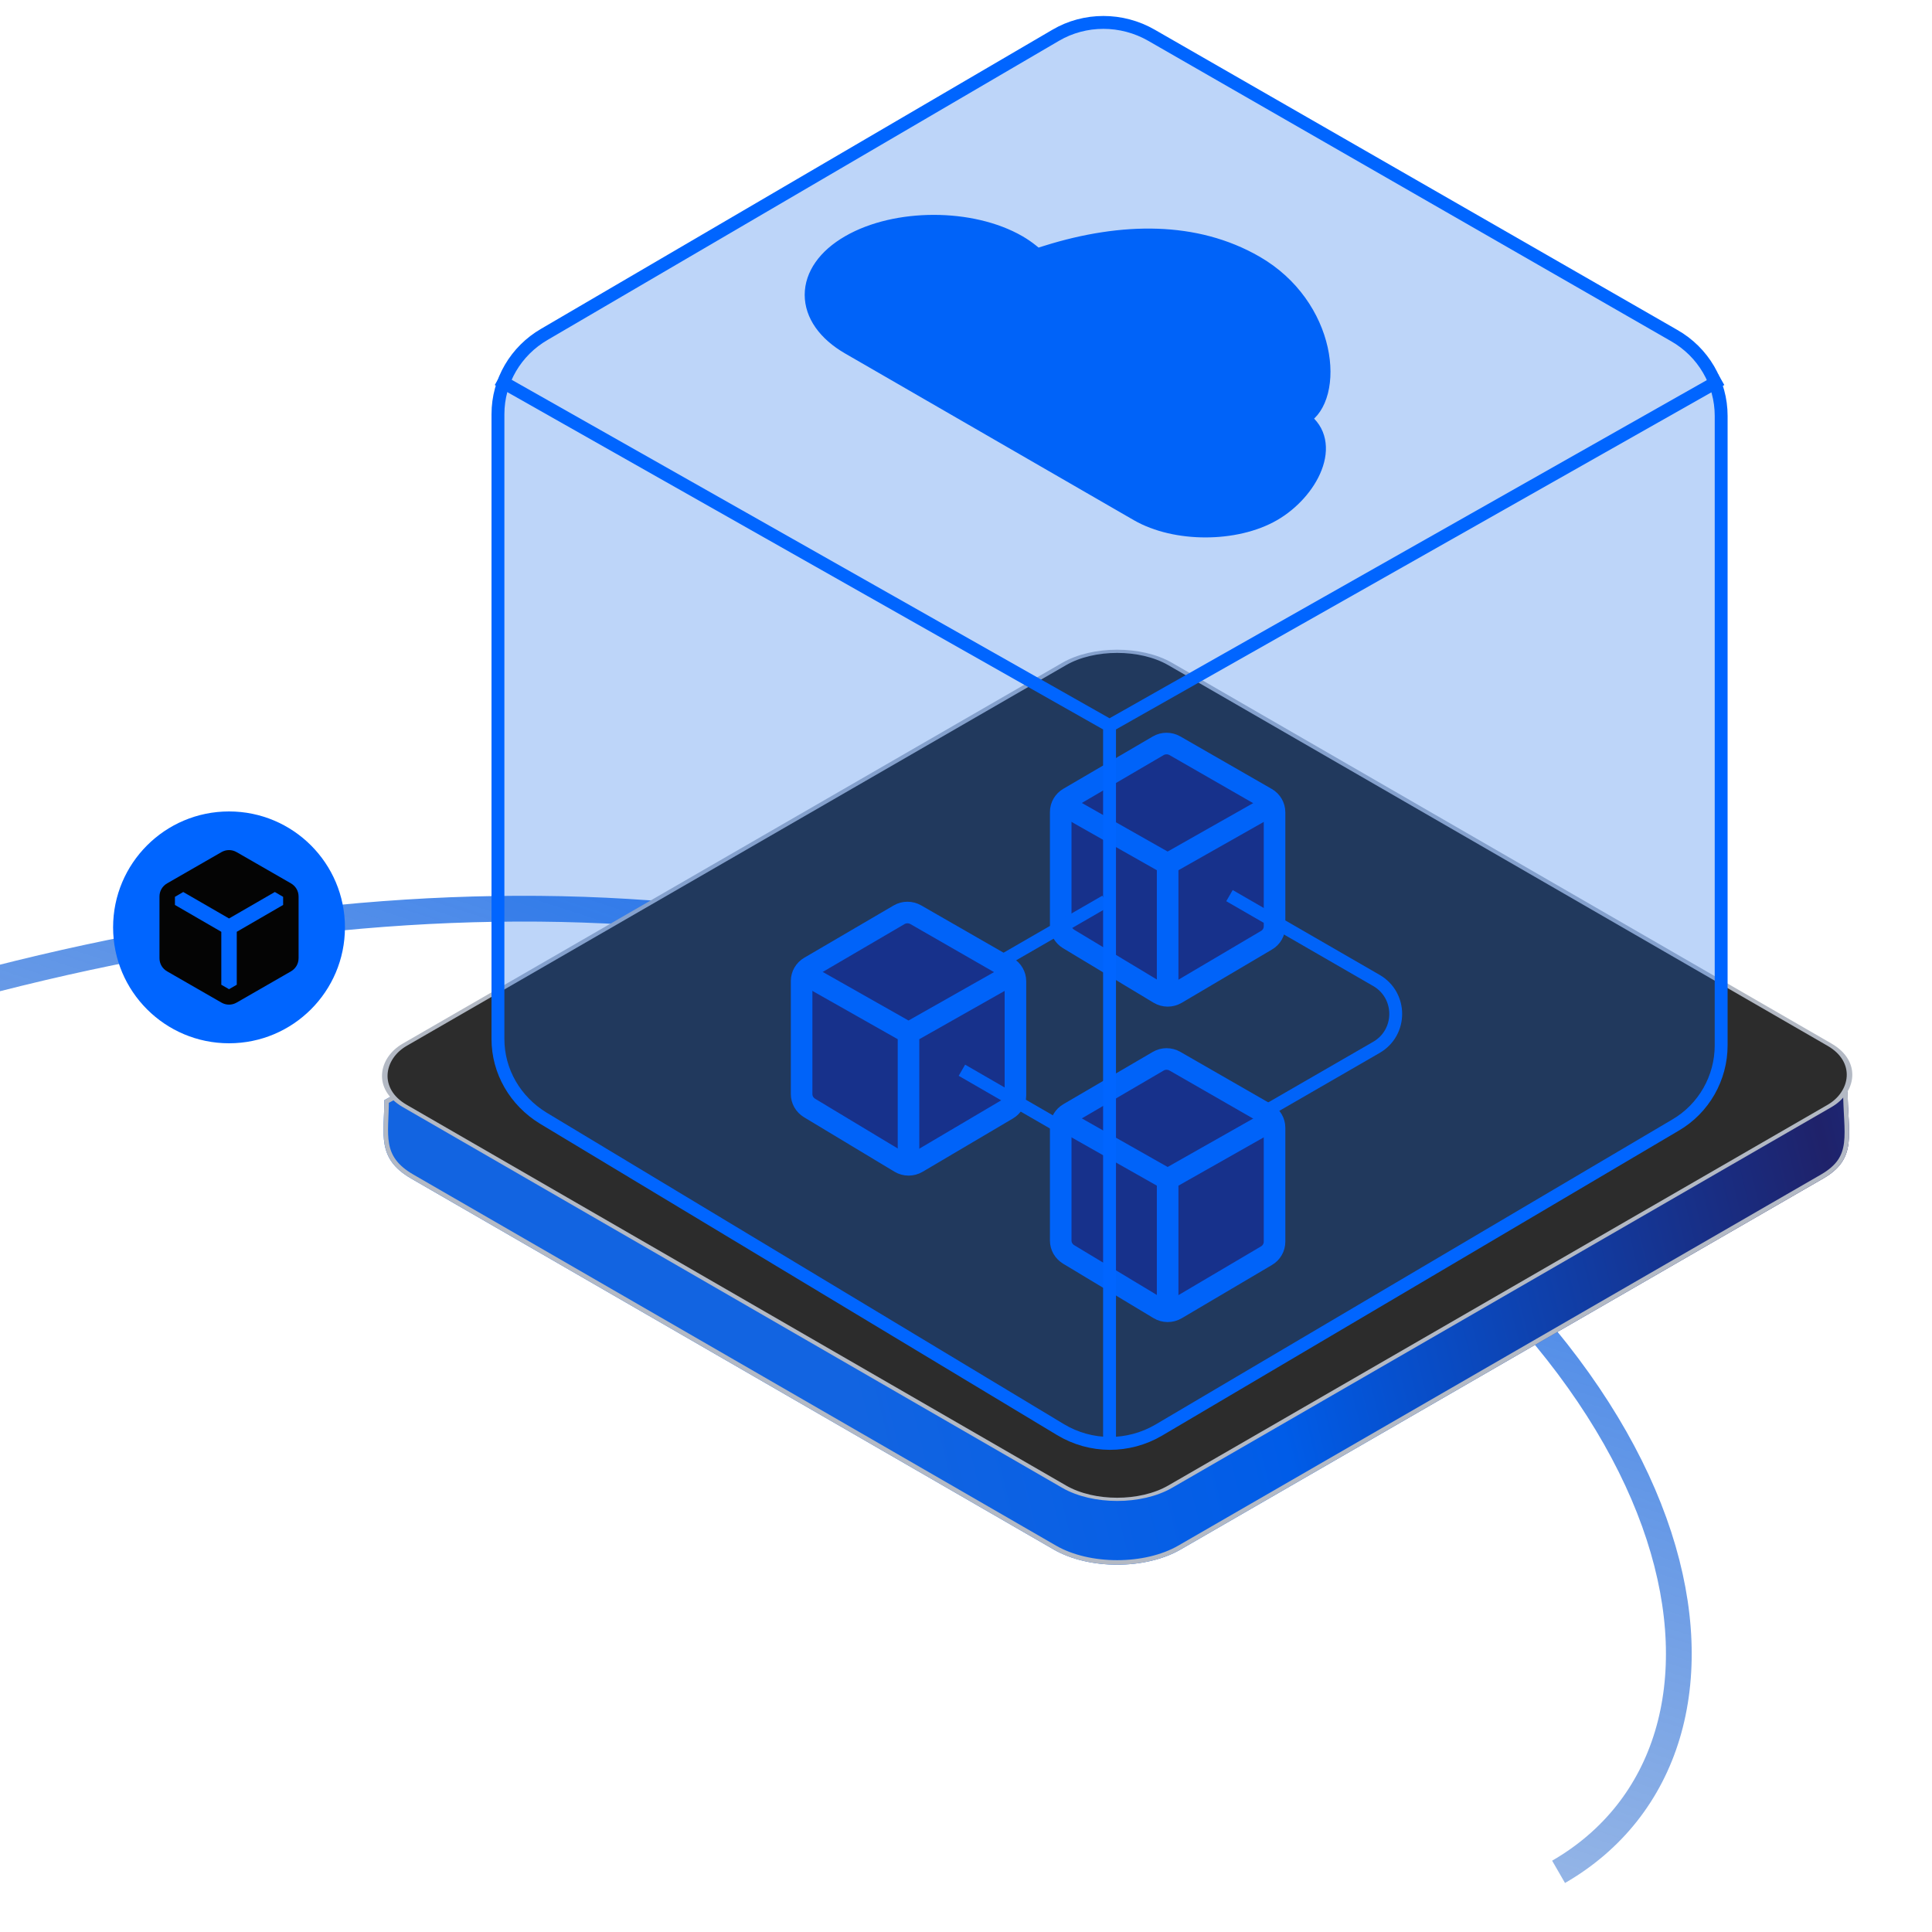 <svg width="150" height="150" viewBox="0 0 150 150" fill="none" xmlns="http://www.w3.org/2000/svg">
<g clip-path="url(#clip0_2886_70059)">
<path d="M121.007 145.329C137.905 135.573 133.125 105.772 96.281 84.5C65.416 66.681 26.96 67.147 -10.999 79.047" stroke="url(#paint0_linear_2886_70059)" stroke-width="2"/>
<circle cx="9" cy="9" r="9" transform="matrix(-1 0 0 1 26.781 63)" fill="#0065FF"/>
<path d="M18.382 77.835L22.582 75.42C22.772 75.31 22.919 75.165 23.024 74.985C23.129 74.805 23.182 74.605 23.182 74.385V69.615C23.182 69.395 23.129 69.195 23.024 69.015C22.919 68.835 22.772 68.69 22.582 68.58L18.382 66.165C18.192 66.055 17.992 66 17.782 66C17.572 66 17.372 66.055 17.182 66.165L12.982 68.58C12.792 68.69 12.644 68.835 12.539 69.015C12.434 69.195 12.382 69.395 12.382 69.615V74.385C12.382 74.605 12.434 74.805 12.539 74.985C12.644 75.165 12.792 75.31 12.982 75.42L17.182 77.835C17.372 77.945 17.572 78 17.782 78C17.992 78 18.192 77.945 18.382 77.835ZM18.382 72.345V76.455L17.782 76.8L17.182 76.455V72.345L13.582 70.26V69.63L14.227 69.255L17.782 71.31L21.337 69.255L21.982 69.63V70.26L18.382 72.345Z" fill="#040404"/>
<path d="M97.303 20.799C100.025 22.371 101.585 24.848 102.104 27.178C102.362 28.333 102.354 29.417 102.132 30.289C101.901 31.195 101.47 31.747 101.073 31.976L100.296 32.425L100.984 32.919C101.965 33.622 102.194 34.801 101.674 36.143C101.162 37.463 99.992 38.745 98.656 39.516C95.863 41.128 91.317 41.129 88.524 39.516L66.116 26.579C62.597 24.547 62.597 21.238 66.116 19.206C69.635 17.175 75.365 17.175 78.884 19.207C79.207 19.394 79.512 19.602 79.795 19.829L80.426 20.334L81.375 20.038C84.311 19.117 87.177 18.667 89.838 18.758C92.472 18.848 95.002 19.471 97.303 20.799Z" fill="#0065FF" stroke="#0065FF" stroke-width="2"/>
<g filter="url(#filter0_d_2886_70059)">
<path d="M81.817 54.175C84.534 52.607 88.939 51.998 91.655 53.567L143.449 81.766C143.449 85.215 144.269 87.095 141.552 88.664L91.655 117.471C88.938 119.04 84.534 119.04 81.817 117.471L31.92 88.664C29.203 87.095 29.84 85.215 29.841 82.578L81.817 54.175Z" fill="url(#paint1_linear_2886_70059)"/>
<path d="M86.751 52.87C88.4 52.729 90.033 52.931 91.315 53.583L91.567 53.719L91.571 53.721L143.274 81.871C143.278 82.696 143.327 83.432 143.359 84.087C143.394 84.773 143.41 85.367 143.345 85.898C143.28 86.427 143.135 86.888 142.849 87.311C142.562 87.734 142.126 88.128 141.464 88.511L91.567 117.319C90.242 118.084 88.494 118.472 86.736 118.472C84.979 118.472 83.23 118.085 81.904 117.319L32.008 88.511C31.345 88.128 30.895 87.731 30.591 87.317C30.287 86.904 30.12 86.466 30.034 85.99C29.948 85.511 29.942 84.995 29.959 84.426C29.975 83.893 30.011 83.306 30.015 82.683L81.901 54.33L81.904 54.328C83.238 53.558 84.994 53.02 86.751 52.87Z" stroke="#B3B9C4" stroke-width="0.352"/>
</g>
<rect x="-1.04856e-08" y="0.176" width="68.624" height="68.624" rx="4.75" transform="matrix(0.866 0.5 -0.866 0.5 86.888 49.088)" fill="#2C2C2C" stroke="#B3B9C4" stroke-width="0.352"/>
<path d="M91.224 57.902L98.317 61.977C98.713 62.202 98.955 62.619 98.955 63.068V71.916C98.955 72.357 98.721 72.774 98.333 72.998L91.321 77.138C90.909 77.378 90.4 77.378 89.988 77.129L82.968 72.902C82.588 72.67 82.354 72.269 82.354 71.827V63.044C82.354 62.595 82.596 62.186 82.984 61.961L89.924 57.902C90.319 57.67 90.82 57.67 91.224 57.902Z" fill="#1F226A"/>
<path d="M91.224 57.902L98.317 61.977C98.713 62.202 98.955 62.619 98.955 63.068V71.916C98.955 72.357 98.721 72.774 98.333 72.998L91.321 77.138C90.909 77.378 90.4 77.378 89.988 77.129L82.968 72.902C82.588 72.67 82.354 72.269 82.354 71.827V63.044C82.354 62.595 82.596 62.186 82.984 61.961L89.924 57.902C90.319 57.67 90.82 57.67 91.224 57.902Z" stroke="#0065FF" stroke-width="1.676" stroke-miterlimit="10"/>
<path d="M98.955 62.376L90.655 67.076M90.655 67.076L82.354 62.376M90.655 67.076V77.649" stroke="#0065FF" stroke-width="1.676"/>
<path d="M95.456 69.536L106.863 76.121C108.863 77.276 108.863 80.163 106.863 81.318L95.456 87.904" stroke="#0065FF"/>
<path d="M85.835 69.973L77.963 74.518" stroke="#0065FF"/>
<path d="M71.107 71.022L78.2 75.097C78.596 75.322 78.838 75.739 78.838 76.188V85.035C78.838 85.477 78.604 85.894 78.216 86.118L71.204 90.257C70.792 90.498 70.283 90.498 69.871 90.249L62.851 86.022C62.471 85.789 62.237 85.388 62.237 84.947V76.164C62.237 75.715 62.479 75.305 62.867 75.081L69.806 71.022C70.202 70.79 70.703 70.79 71.107 71.022Z" fill="#1F226A"/>
<path d="M71.107 71.022L78.2 75.097C78.596 75.322 78.838 75.739 78.838 76.188V85.035C78.838 85.477 78.604 85.894 78.216 86.118L71.204 90.257C70.792 90.498 70.283 90.498 69.871 90.249L62.851 86.022C62.471 85.789 62.237 85.388 62.237 84.947V76.164C62.237 75.715 62.479 75.305 62.867 75.081L69.806 71.022C70.202 70.79 70.703 70.79 71.107 71.022Z" stroke="#0065FF" stroke-width="1.676" stroke-miterlimit="10"/>
<path d="M78.838 75.496L70.537 80.195M70.537 80.195L62.237 75.496M70.537 80.195V90.769" stroke="#0065FF" stroke-width="1.676"/>
<path d="M74.683 83.093L83.211 88.017" stroke="#0065FF"/>
<path d="M91.224 82.393L98.317 86.468C98.713 86.692 98.955 87.109 98.955 87.558V96.406C98.955 96.847 98.721 97.264 98.333 97.489L91.321 101.628C90.909 101.869 90.4 101.869 89.988 101.62L82.968 97.393C82.588 97.16 82.354 96.759 82.354 96.318V87.534C82.354 87.085 82.596 86.676 82.984 86.451L89.924 82.393C90.319 82.16 90.82 82.16 91.224 82.393Z" fill="#1F226A"/>
<path d="M91.224 82.393L98.317 86.468C98.713 86.692 98.955 87.109 98.955 87.558V96.406C98.955 96.847 98.721 97.264 98.333 97.489L91.321 101.628C90.909 101.869 90.4 101.869 89.988 101.62L82.968 97.393C82.588 97.16 82.354 96.759 82.354 96.318V87.534C82.354 87.085 82.596 86.676 82.984 86.451L89.924 82.393C90.319 82.16 90.82 82.16 91.224 82.393Z" stroke="#0065FF" stroke-width="1.676" stroke-miterlimit="10"/>
<path d="M98.955 86.867L90.655 91.566M90.655 91.566L82.354 86.867M90.655 91.566V102.14" stroke="#0065FF" stroke-width="1.676"/>
<path d="M89.404 2.739L129.98 26.05C132.244 27.335 133.631 29.721 133.631 32.291L133.63 81.165C133.63 83.689 132.29 86.075 130.071 87.36L89.958 111.038C87.601 112.414 84.689 112.414 82.332 110.992L42.172 86.809C40 85.478 38.66 83.184 38.66 80.66L38.661 32.153C38.661 29.583 40.048 27.243 42.266 25.958L81.964 2.739C84.228 1.408 87.093 1.408 89.404 2.739Z" fill="#005CE8" fill-opacity="0.26" stroke="#0065FF" stroke-miterlimit="10"/>
<path d="M133.629 29.457L86.144 56.341M86.144 56.341L38.659 29.457M86.144 56.341L86.144 112.466" stroke="#0065FF"/>
</g>
<defs>
<filter id="filter0_d_2886_70059" x="8.51" y="34.221" width="156.321" height="108.528" filterUnits="userSpaceOnUse" color-interpolation-filters="sRGB">
<feFlood flood-opacity="0" result="BackgroundImageFix"/>
<feColorMatrix in="SourceAlpha" type="matrix" values="0 0 0 0 0 0 0 0 0 0 0 0 0 0 0 0 0 0 127 0" result="hardAlpha"/>
<feOffset dy="2.835"/>
<feGaussianBlur stdDeviation="10.633"/>
<feComposite in2="hardAlpha" operator="out"/>
<feColorMatrix type="matrix" values="0 0 0 0 0 0 0 0 0 0.361 0 0 0 0 0.91 0 0 0 1 0"/>
<feBlend mode="normal" in2="BackgroundImageFix" result="effect1_dropShadow_2886_70059"/>
<feBlend mode="normal" in="SourceGraphic" in2="effect1_dropShadow_2886_70059" result="shape"/>
</filter>
<linearGradient id="paint0_linear_2886_70059" x1="100.281" y1="40" x2="50.222" y2="195.402" gradientUnits="userSpaceOnUse">
<stop stop-color="#0065FF"/>
<stop offset="1" stop-color="#003D99" stop-opacity="0"/>
</linearGradient>
<linearGradient id="paint1_linear_2886_70059" x1="165.707" y1="-32.594" x2="39.522" y2="-1.249" gradientUnits="userSpaceOnUse">
<stop offset="0.059" stop-color="#0065FF"/>
<stop offset="0.4" stop-color="#1F226A"/>
<stop offset="0.755" stop-color="#005CE8"/>
<stop offset="1" stop-color="#1264E1"/>
</linearGradient>
<clipPath id="clip0_2886_70059">
<rect width="150" height="150" fill="white"/>
</clipPath>
</defs>
</svg>

